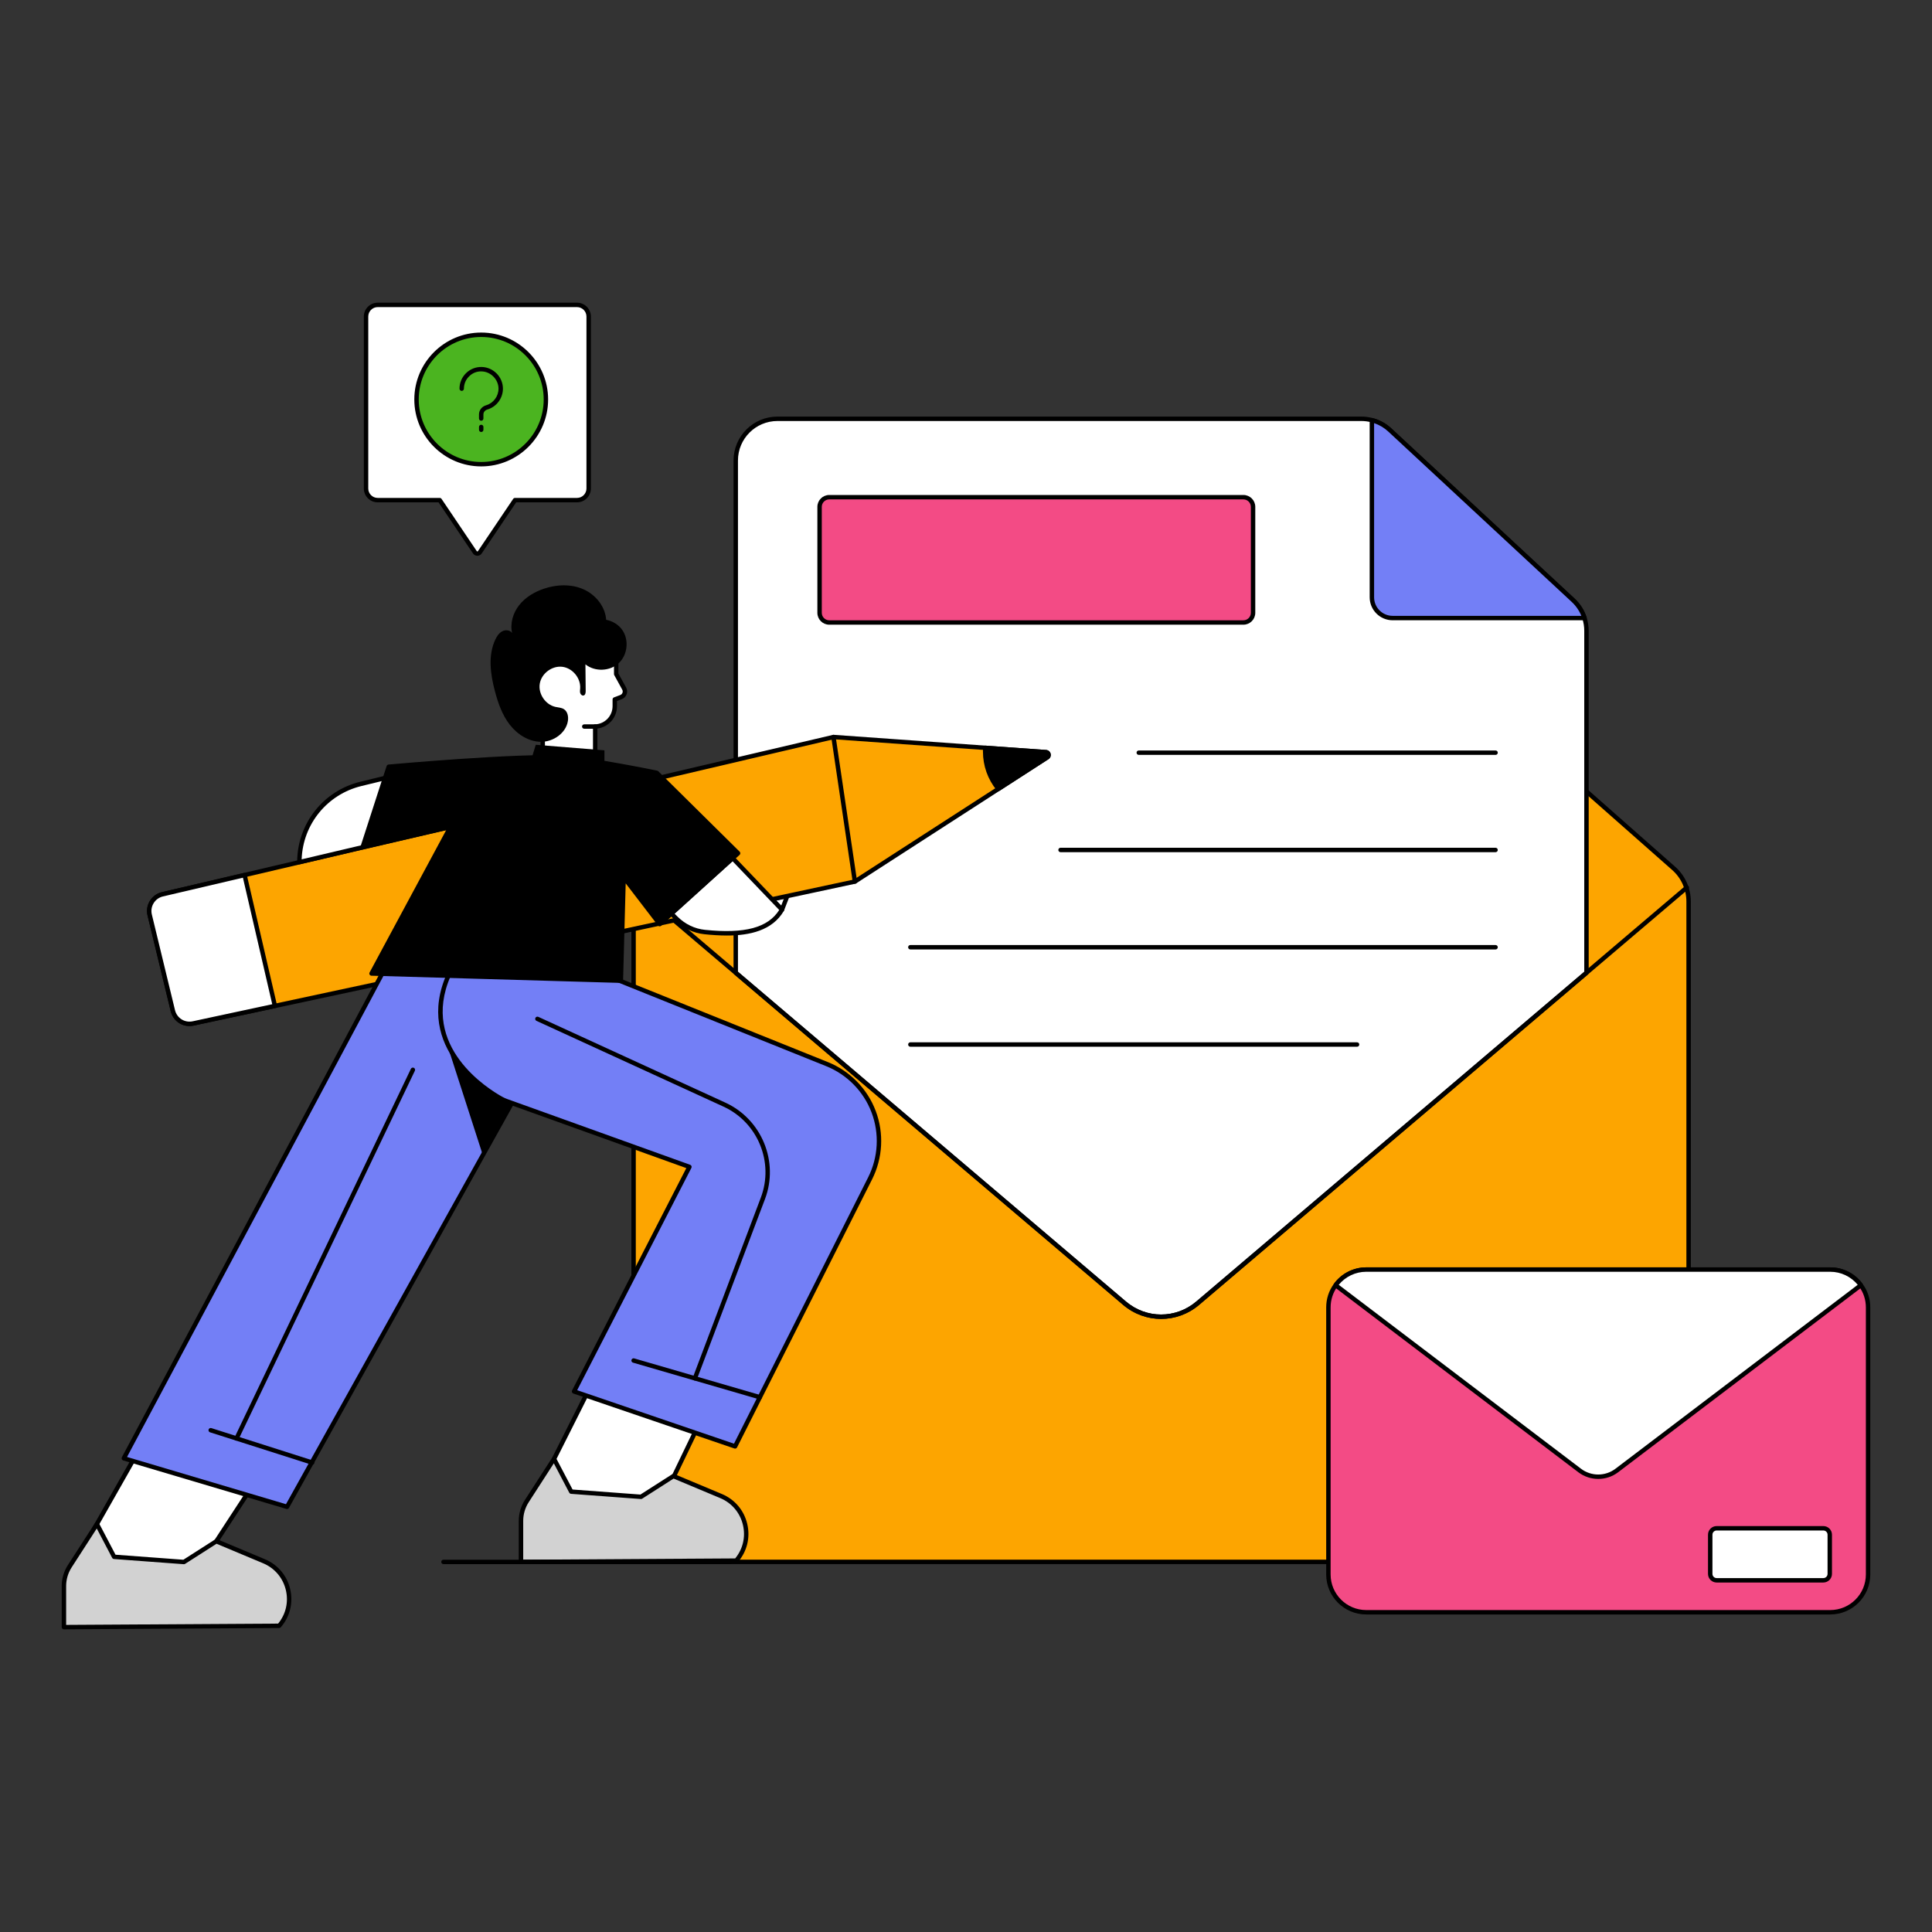 <svg xmlns="http://www.w3.org/2000/svg" xml:space="preserve" enable-background="new 0 0 2500 2500" viewBox="0 0 2500 2500" id="email-writing">
  <rect x="0" y="0" width="2500" height="2500" fill="#333333" stroke="none"/>
  <path fill="#fda500" d="M2185.05,1166.51v797.4c0,31.59-25.61,57.19-57.19,57.19H877.06c-31.59,0-57.19-25.61-57.19-57.19v-797.4
				c0-16.41,7.05-32.03,19.35-42.88l625.4-551.81c21.62-19.08,54.06-19.08,75.68,0l625.4,551.81
				C2178,1134.48,2185.05,1150.1,2185.05,1166.51z"></path>
  <path d="M2127.86,2023.96H877.06c-33.11,0-60.05-26.94-60.05-60.05v-797.4c0-17.22,7.41-33.63,20.32-45.03l625.4-551.81
				c22.65-19.98,56.81-19.98,79.46,0l625.4,551.81c12.92,11.4,20.32,27.81,20.32,45.03v797.4
				C2187.91,1997.02,2160.97,2023.96,2127.86,2023.96z M1502.46,560.39c-12.85,0-25.7,4.52-35.95,13.56l-625.4,551.81
				c-11.68,10.31-18.39,25.16-18.39,40.74v797.4c0,29.96,24.37,54.33,54.33,54.33h1250.8c29.96,0,54.33-24.37,54.33-54.33v-797.4
				c0-15.58-6.7-30.43-18.39-40.74l-625.4-551.81C1528.16,564.91,1515.31,560.39,1502.46,560.39z"></path>
  <path fill="#fff" d="M2052.88,816.16v442.64l-503.12,427.58c-27.27,23.15-67.31,23.15-94.54,0l-503.16-427.62V595.85
			c0-29.78,24.14-53.92,53.92-53.92h755.7c4.58,0,9.15,0.61,13.54,1.75c8.58,2.21,16.55,6.52,23.15,12.66l237.28,220.35
			c6.86,6.37,11.9,14.34,14.68,23.07C2052.01,805.03,2052.88,810.56,2052.88,816.16z"></path>
  <path d="M1502.48,1706.7c-17.45,0-34.88-6.04-49.1-18.13l-503.16-427.62c-0.64-0.54-1.01-1.34-1.01-2.18V595.86
			c0-31.31,25.47-56.79,56.78-56.79h755.7c4.76,0,9.56,0.62,14.26,1.85c9.09,2.34,17.53,6.96,24.37,13.34l237.28,220.35
			c7.16,6.64,12.51,15.05,15.46,24.3c1.78,5.6,2.69,11.41,2.69,17.27v442.64c0,0.84-0.37,1.64-1.01,2.18l-503.12,427.58
			C1537.38,1700.65,1519.92,1706.7,1502.48,1706.7z M954.92,1257.44l502.15,426.76c26.3,22.36,64.5,22.35,90.84,0l502.11-426.72
			V816.16c0-5.26-0.82-10.49-2.42-15.53c-2.65-8.31-7.46-15.87-13.9-21.84l-237.28-220.35c-6.16-5.74-13.73-9.88-21.92-11.99
			c-4.23-1.11-8.55-1.66-12.82-1.66h-755.7c-28.15,0-51.06,22.91-51.06,51.07V1257.44z M2052.88,1258.81h0.04H2052.88z"></path>
  <path fill="#737ff6" d="M2050.33,799.77h-248.22c-14.85,0-26.89-12.04-26.89-26.89V543.68c8.58,2.21,16.55,6.52,23.15,12.66
				l237.28,220.35C2042.51,783.06,2047.55,791.03,2050.33,799.77z"></path>
  <path d="M2050.33 802.63h-248.22c-16.41 0-29.75-13.34-29.75-29.75V543.68c0-.88.41-1.72 1.11-2.26.7-.54 1.59-.73 2.47-.51 9.1 2.35 17.53 6.96 24.38 13.34l237.28 220.35c7.16 6.64 12.51 15.05 15.46 24.3.28.87.12 1.82-.42 2.55S2051.24 802.63 2050.33 802.63zM1778.08 547.52v225.36c0 13.25 10.78 24.03 24.03 24.03h244.15c-2.8-6.84-7.08-13.05-12.55-18.11l-237.28-220.35C1791.17 553.55 1784.88 549.82 1778.08 547.52zM1502.48 1706.7c-17.44 0-34.89-6.05-49.12-18.14l-633.02-537.98c-1.21-1.02-1.35-2.83-.33-4.03 1.03-1.2 2.83-1.35 4.03-.33l633.02 537.98c26.32 22.36 64.52 22.36 90.83 0l633.02-537.98c1.2-1.02 3.01-.88 4.03.33 1.02 1.2.88 3.01-.33 4.03l-633.02 537.98C1537.36 1700.65 1519.92 1706.7 1502.48 1706.7z"></path>
  <path fill="#fff" d="M899.18,1853.88l-27.17,56.44c-80.42,66.53-142.5,85.78-155.1-22.49l56.01-111.41L899.18,1853.88z"></path>
  <path d="M769.94,1967.53c-6.19,0-11.88-1.06-17.13-3.17c-21.08-8.47-33.75-33.39-38.73-76.2c-0.06-0.55,0.03-1.12,0.29-1.62
				l56.01-111.41c0.36-0.72,1-1.25,1.77-1.47c0.77-0.22,1.59-0.1,2.28,0.31l126.25,77.46c1.25,0.77,1.72,2.36,1.08,3.68
				l-27.17,56.44c-0.18,0.37-0.44,0.7-0.75,0.96C828.99,1949.62,795.33,1967.53,769.94,1967.53z M719.86,1888.35
				c4.72,39.47,16.52,63.25,35.08,70.71c24.22,9.75,61.78-6.8,114.77-50.54l25.78-53.55l-121.4-74.48L719.86,1888.35z"></path>
  <path fill="#fff" d="M322.14,1929.73l-42.23,64.66c-65.23,79.65-118.56,78.7-158.05-16.13l61.45-108.28L322.14,1929.73z"></path>
  <path d="M195.02,2054.77c-2.46,0-4.89-0.18-7.29-0.53c-26.39-3.87-49.43-29.06-68.51-74.87c-0.34-0.82-0.28-1.74,0.15-2.51
				l61.45-108.28c0.72-1.27,2.28-1.79,3.62-1.21l138.83,59.75c0.77,0.33,1.36,0.99,1.61,1.8c0.25,0.81,0.12,1.68-0.34,2.39
				l-42.23,64.66C250.28,2035.09,221.01,2054.77,195.02,2054.77z M125.04,1978.46c18.13,43.01,39.5,66.59,63.52,70.12
				c25.61,3.75,55.62-15.08,89.13-56l40.19-61.56l-133.36-57.4L125.04,1978.46z"></path>
  <polygon fill="#fff" points="1018.91 1159.04 1011.91 1177.13 998.73 1163.37"></polygon>
  <path d="M1011.91,1179.99c-0.77,0-1.52-0.31-2.07-0.88l-13.18-13.76c-0.72-0.75-0.97-1.82-0.67-2.82
				c0.31-0.99,1.12-1.74,2.13-1.96l20.18-4.33c1.05-0.21,2.1,0.14,2.77,0.94c0.68,0.8,0.87,1.91,0.49,2.89l-7,18.09
				c-0.35,0.91-1.15,1.58-2.11,1.77C1012.28,1179.97,1012.09,1179.99,1011.91,1179.99z M1004.34,1165.09l6.52,6.82l3.46-8.96
				L1004.34,1165.09z"></path>
  <path fill="#fda500" d="M1355.18,979.97l-63.23,40.84l-185.72,119.9l-750.51,160.93l-105.79,22.69
				c-11.75,2.52-23.38-4.8-26.24-16.47L193.72,1184c-2.9-11.98,4.54-23.99,16.51-26.81l106.25-24.9L1078.5,953.7l196.44,14
				l78.56,5.61C1356.97,973.57,1358.11,978.07,1355.18,979.97z"></path>
  <path d="M245.18,1327.71c-11.33,0-21.45-7.66-24.27-19.16l-29.98-123.87c-1.58-6.52-0.51-13.26,3-18.97
				c3.52-5.74,9.08-9.75,15.63-11.3l868.28-203.49c0.28-0.06,0.56-0.08,0.86-0.07l275,19.6c2.83,0.22,5.11,2.12,5.81,4.86
				c0.7,2.74-0.39,5.52-2.77,7.07l0,0l-248.95,160.74c-0.29,0.19-0.61,0.32-0.95,0.39l-856.3,183.62
				C248.73,1327.52,246.94,1327.71,245.18,1327.71z M1078.73,956.58l-867.85,203.4c-5.06,1.19-9.35,4.29-12.07,8.72
				c-2.71,4.41-3.53,9.61-2.32,14.63l29.98,123.86c2.51,10.25,12.55,16.56,22.86,14.35l855.79-183.51l248.51-160.46
				c0.32-0.21,0.43-0.5,0.34-0.85c-0.09-0.35-0.32-0.54-0.69-0.57L1078.73,956.58z M1355.18,979.98h0.04H1355.18z"></path>
  <path fill="#fff" d="M803.62,902.02l-8.1,3.05v8.59c0,14.28-11.23,25.93-25.35,26.46v33.83h-67.89v-33.76H688v-119.1h109.36
				v51.13l10.31,18.79C809.96,895.15,808.05,900.34,803.62,902.02z"></path>
  <path d="M770.17,976.83h-67.89c-1.58,0-2.86-1.28-2.86-2.86v-30.9H688c-1.58,0-2.86-1.28-2.86-2.86v-119.1
				c0-1.58,1.28-2.86,2.86-2.86h109.36c1.58,0,2.86,1.28,2.86,2.86v50.4l9.96,18.14c1.49,2.67,1.74,5.87,0.68,8.76
				c-1.06,2.9-3.33,5.19-6.22,6.29c0,0,0,0,0,0l-6.25,2.35v6.61c0,14.91-10.93,27.19-25.35,29.09v31.21
				C773.03,975.54,771.75,976.83,770.17,976.83z M705.14,971.1h62.17v-30.97c0-1.54,1.21-2.8,2.75-2.86
				c12.67-0.48,22.6-10.85,22.6-23.6v-8.59c0-1.19,0.74-2.26,1.85-2.68l8.09-3.05c1.34-0.51,2.39-1.57,2.88-2.9
				c0.49-1.35,0.38-2.78-0.31-4.03l-10.32-18.8c-0.23-0.42-0.35-0.9-0.35-1.38v-48.27H690.86v113.38h11.42
				c1.58,0,2.86,1.28,2.86,2.86V971.1z M803.62,902.03h0.04H803.62z"></path>
  <path d="M762.89,804.86c13.94-7.33,32.98-2.8,42.13,10.02c9.15,12.82,7.25,32.29-4.21,43.1c-11.46,10.81-31.01,11.57-43.27,1.68
			c0.11,11.47,0.22,22.93,0.33,34.4c0.02,2.24-0.31,5.03-2.41,5.81c-1.91,0.71-4.01-0.96-4.63-2.91s-0.25-4.04-0.1-6.07
			c0.96-13.33-9.83-26.44-23.09-28.05c-13.27-1.62-26.89,8.52-29.15,21.69c-2.27,13.17,7.19,27.27,20.23,30.18
			c3.77,0.84,7.87,0.91,11.09,3.03c4.72,3.11,5.93,9.63,5.04,15.21c-2.53,15.76-18.8,27.02-34.76,26.94s-30.79-9.62-40.55-22.26
			s-15.12-28.09-19.19-43.52c-5.78-21.92-9.07-46.08,0.62-66.57c2.02-4.26,4.76-8.46,8.93-10.65c4.18-2.19,10.05-1.68,12.76,2.18
			c-2.85-12.52,1.24-26.02,9.21-36.08c7.96-10.07,19.45-16.93,31.59-21.09c16.7-5.72,35.6-6.49,51.72,0.71s28.74,23.18,29.26,40.83"></path>
  <polygon fill="#737ff6" points="509.01 1232.68 160.22 1887.05 371.43 1949.81 729.72 1306.28"></polygon>
  <path d="M371.43,1952.67c-0.27,0-0.54-0.04-0.82-0.12l-211.21-62.76c-0.82-0.24-1.49-0.85-1.82-1.64
				c-0.33-0.79-0.29-1.69,0.12-2.45l348.8-654.37c0.66-1.23,2.12-1.8,3.43-1.37l220.7,73.59c0.81,0.27,1.45,0.89,1.76,1.68
				c0.31,0.79,0.25,1.68-0.17,2.43l-358.29,643.54C373.41,1952.13,372.44,1952.67,371.43,1952.67z M164.39,1885.31l205.66,61.11
				l355.5-638.52l-215.14-71.74L164.39,1885.31z"></path>
  <polygon points="573.83 1336.85 624.78 1494.76 679.92 1390.63"></polygon>
  <path fill="#737ff6" d="M790.24,1232.68l-4.08,30.05l284.04,114.26c58.24,23.43,83.98,91.65,55.74,147.71L951.2,1871.63
				l-208.38-71.1l149.31-290.59l-236.77-85.11c-2.25-0.81-4.43-1.78-6.52-2.94c-19.28-10.65-110.23-66.96-67.83-161.18
				L790.24,1232.68z"></path>
  <path d="M951.2,1874.48c-0.31,0-0.62-0.05-0.92-0.15l-208.38-71.1c-0.79-0.27-1.42-0.87-1.73-1.64
				c-0.31-0.77-0.27-1.64,0.11-2.38l147.82-287.69l-233.7-84.01c-2.42-0.87-4.76-1.92-6.94-3.13
				c-19.16-10.58-112.53-68.25-69.05-164.85c0.41-0.9,1.25-1.53,2.23-1.66l209.24-28.02c0.87-0.13,1.78,0.18,2.41,0.81
				c0.63,0.63,0.93,1.52,0.81,2.41l-3.78,27.84l281.98,113.43c28.49,11.46,51.06,34.52,61.9,63.26
				c10.85,28.74,9.14,60.96-4.67,88.39l-174.75,346.93C953.25,1873.9,952.25,1874.48,951.2,1874.48z M746.88,1798.89l202.89,69.23
				l173.63-344.7c13.1-26.01,14.72-56.55,4.43-83.8c-10.28-27.24-31.67-49.1-58.69-59.97l-284.04-114.26
				c-1.21-0.49-1.94-1.74-1.77-3.04l3.58-26.33l-203.93,27.31c-39.83,91.16,48.95,145.95,67.24,156.05
				c1.92,1.06,3.97,1.98,6.11,2.75l236.77,85.11c0.77,0.28,1.39,0.88,1.69,1.64c0.31,0.77,0.26,1.62-0.12,2.36L746.88,1798.89z"></path>
  <polygon points="782.13 990.45 782.13 970.92 693.28 963.75 685.1 990.45"></polygon>
  <path fill="#fff" d="M948.06,1110.44l63.85,66.69c-17.18,29.46-55.07,33.5-99.98,28.93c-13.91-1.42-26.9-7.69-36.81-17.55
				l-6.36-6.33L948.06,1110.44z"></path>
  <path d="M940.69,1210.57c-9.84,0-19.69-0.71-29.05-1.66c-14.43-1.47-28.11-7.99-38.54-18.37l-6.36-6.33
				c-0.55-0.55-0.86-1.31-0.84-2.09c0.02-0.79,0.36-1.53,0.94-2.06l79.31-71.74c1.15-1.03,2.91-0.97,3.98,0.15l63.85,66.69
				c0.88,0.92,1.05,2.32,0.4,3.42C999.45,1204.16,970.16,1210.57,940.69,1210.57z M872.9,1182.27l4.23,4.21
				c9.5,9.45,21.96,15.39,35.09,16.73c51.65,5.26,81.42-2.67,96.1-25.69l-60.41-63.1L872.9,1182.27z"></path>
  <path d="M729.45,980.51c37.96,2.49,120.35,19.52,120.35,19.52l105.28,104.07l-101.42,91.73l-46.69-60.9l-3.59,134.1l-322.61-9.32
				l102.06-189.66l-113.63,26.26l33.77-104.16C502.97,992.16,672.69,976.79,729.45,980.51z"></path>
  <path d="M803.38,1271.89c-0.03,0-0.06,0-0.08,0l-322.61-9.32c-0.99-0.03-1.9-0.57-2.39-1.43c-0.5-0.86-0.51-1.91-0.04-2.79
				l99.07-184.09l-107.47,24.84c-0.99,0.25-2.06-0.09-2.75-0.85c-0.7-0.76-0.93-1.84-0.61-2.82l33.77-104.15
				c0.35-1.09,1.32-1.86,2.47-1.97c1.7-0.16,170.6-15.38,226.92-11.66l0,0c37.72,2.47,119.92,19.4,120.74,19.57
				c0.54,0.11,1.04,0.38,1.43,0.77l105.28,104.07c0.56,0.55,0.86,1.31,0.85,2.1c-0.02,0.79-0.36,1.53-0.94,2.06l-101.42,91.73
				c-0.6,0.53-1.37,0.79-2.18,0.73c-0.79-0.07-1.52-0.47-2.01-1.11l-41.77-54.48l-3.37,126.03c-0.02,0.76-0.34,1.48-0.89,2
				C804.81,1271.61,804.11,1271.89,803.38,1271.89z M485.48,1256.99l315.11,9.1l3.51-131.24c0.03-1.21,0.83-2.27,1.98-2.64
				c1.15-0.37,2.41,0.02,3.15,0.98l44.8,58.43l96.87-87.63l-102.52-101.34c-8.73-1.78-83.82-16.98-119.13-19.3l0,0
				c-52.72-3.46-205.42,9.82-224.16,11.48l-31.63,97.55l108.71-25.12c1.1-0.27,2.23,0.16,2.92,1.05s0.78,2.1,0.25,3.09
				L485.48,1256.99z"></path>
  <path fill="#fff" d="M387.41,1115.61L387.41,1115.61l81.79-19.3l28.95-89.55l-31.11,7.56
				C420.31,1025.68,387.41,1067.52,387.41,1115.61z"></path>
  <path d="M387.41,1118.47c-0.64,0-1.27-0.21-1.78-0.62c-0.69-0.54-1.08-1.37-1.08-2.24c0-49.58,33.64-92.37,81.82-104.07
				l31.12-7.56c1.02-0.25,2.07,0.07,2.77,0.83c0.7,0.76,0.94,1.84,0.63,2.82l-28.96,89.54c-0.31,0.95-1.09,1.68-2.07,1.9
				l-81.79,19.3C387.85,1118.45,387.63,1118.47,387.41,1118.47z M493.86,1010.76l-26.15,6.35c-44.42,10.79-75.79,49.51-77.38,94.88
				l76.64-18.08L493.86,1010.76z"></path>
  <path fill="#d2d2d2" d="M716.91,1887.83l-35.18,54.49c-4.94,7.66-7.57,16.58-7.57,25.69v53.1l278.5-1.68l0,0
				c23.57-27.29,13.61-69.64-19.65-83.56l-61.66-25.83l-41.91,26.82l-90.32-6.71L716.91,1887.83z"></path>
  <path d="M674.16,2023.97c-0.76,0-1.48-0.3-2.01-0.83c-0.54-0.54-0.85-1.27-0.85-2.03v-53.1c0-9.69,2.77-19.11,8.03-27.24
				l35.18-54.5c0.55-0.85,1.46-1.39,2.53-1.3c1.01,0.04,1.93,0.63,2.4,1.53l21.48,40.93l87.78,6.52l41.11-26.31
				c0.79-0.5,1.78-0.59,2.65-0.23l61.67,25.83c16.71,7,28.67,21.12,32.81,38.76c4.15,17.63-0.27,35.61-12.11,49.31
				c-0.54,0.63-1.32,0.99-2.15,0.99l-278.5,1.68C674.18,2023.97,674.17,2023.97,674.16,2023.97z M716.66,1893.5l-32.52,50.38
				c-4.65,7.21-7.11,15.56-7.11,24.14v50.22l274.3-1.65c10-12.17,13.66-27.87,10.04-43.28c-3.72-15.83-14.46-28.51-29.45-34.79
				l-60.28-25.25l-40.65,26.02c-0.52,0.33-1.13,0.48-1.75,0.44l-90.32-6.71c-0.98-0.07-1.86-0.65-2.32-1.52L716.66,1893.5z"></path>
  <path fill="#d2d2d2" d="M125.47,1972.18l-35.18,54.49c-4.94,7.66-7.57,16.58-7.57,25.69v53.1l278.5-1.68l0,0
				c23.57-27.29,13.61-69.64-19.65-83.56l-61.66-25.83L238,2021.22l-90.32-6.71L125.47,1972.18z"></path>
  <path d="M82.72 2108.32c-.76 0-1.48-.3-2.01-.83-.54-.54-.85-1.27-.85-2.03v-53.1c0-9.69 2.77-19.11 8.03-27.24l35.18-54.5c.55-.85 1.39-1.42 2.53-1.3 1.01.04 1.93.63 2.4 1.53l21.48 40.93 87.78 6.51 41.11-26.31c.79-.5 1.78-.59 2.65-.23l61.67 25.83c16.71 6.99 28.67 21.12 32.81 38.75s-.27 35.61-12.11 49.32c-.54.63-1.32.99-2.15.99l-278.5 1.68C82.73 2108.32 82.73 2108.32 82.72 2108.32zM125.21 1977.85l-32.52 50.38c-4.65 7.21-7.11 15.56-7.11 24.14v50.22l274.3-1.65c10-12.17 13.66-27.88 10.04-43.28-3.72-15.83-14.45-28.51-29.45-34.79l-60.28-25.25-40.65 26.01c-.53.33-1.15.48-1.75.44l-90.32-6.7c-.98-.07-1.86-.65-2.32-1.52L125.21 1977.85zM770.17 942.99h-14.16c-1.58 0-2.86-1.28-2.86-2.86s1.28-2.86 2.86-2.86h14.16c1.58 0 2.86 1.28 2.86 2.86S771.75 942.99 770.17 942.99z"></path>
  <line x1="819.87" x2="983.25" y1="1760.51" y2="1808" fill="#fff"></line>
  <path d="M983.25,1810.86c-0.26,0-0.53-0.04-0.8-0.12l-163.38-47.49c-1.52-0.44-2.39-2.03-1.95-3.54
				c0.44-1.52,2.03-2.39,3.54-1.95l163.38,47.49c1.52,0.44,2.39,2.03,1.95,3.54C985.63,1810.05,984.49,1810.86,983.25,1810.86z"></path>
  <line x1="272.66" x2="403.97" y1="1850.68" y2="1892.57" fill="#fff"></line>
  <path d="M403.97 1895.43c-.29 0-.58-.04-.87-.13l-131.32-41.9c-1.51-.48-2.34-2.09-1.86-3.59.48-1.5 2.09-2.32 3.59-1.86l131.32 41.9c1.51.48 2.34 2.09 1.86 3.59C406.31 1894.66 405.18 1895.43 403.97 1895.43zM1355.19 979.98l-63.26 40.84c-10.73-13.25-17.14-30.05-17.14-48.38 0-1.6.04-3.17.15-4.73l78.54 5.6C1356.96 973.55 1358.12 978.09 1355.19 979.98z"></path>
  <path d="M1291.93,1023.68c-0.83,0-1.66-0.36-2.22-1.06c-11.63-14.37-17.78-31.72-17.78-50.18c0-1.67,0.04-3.31,0.16-4.94
				c0.05-0.76,0.41-1.46,0.98-1.96c0.57-0.5,1.28-0.74,2.08-0.69l78.55,5.6c2.83,0.2,5.12,2.11,5.82,4.86
				c0.7,2.75-0.38,5.53-2.77,7.07l-63.26,40.84C1293,1023.53,1292.47,1023.68,1291.93,1023.68z M1277.66,970.76
				c-0.01,0.55-0.02,1.11-0.02,1.68c0,16.28,5.15,31.63,14.93,44.56l61.07-39.42l0,0c0.31-0.2,0.42-0.48,0.33-0.84
				c-0.09-0.35-0.32-0.55-0.69-0.57L1277.66,970.76z"></path>
  <g>
    <path fill="#fff" d="M355.72,1301.65l-105.79,22.69c-11.75,2.52-23.38-4.8-26.24-16.47L193.72,1184
			c-2.9-11.98,4.54-23.99,16.51-26.81l106.25-24.9L355.72,1301.65z"></path>
    <path d="M245.18,1327.71c-11.33,0-21.45-7.66-24.27-19.16l-29.98-123.87c-1.58-6.52-0.51-13.26,3-18.97
			c3.53-5.74,9.08-9.75,15.64-11.3l106.25-24.9c0.73-0.17,1.51-0.04,2.16,0.36c0.64,0.4,1.1,1.04,1.27,1.78L358.5,1301
			c0.18,0.74,0.04,1.53-0.37,2.18c-0.41,0.65-1.07,1.1-1.81,1.26l-105.79,22.69C248.73,1327.52,246.94,1327.71,245.18,1327.71z
			 M314.34,1135.73l-103.46,24.25c-5.06,1.19-9.35,4.29-12.07,8.72c-2.71,4.41-3.53,9.61-2.32,14.63l29.98,123.86
			c2.51,10.25,12.55,16.56,22.86,14.35l102.95-22.08L314.34,1135.73z"></path>
  </g>
  <g>
    <line x1="1078.52" x2="1106.24" y1="953.69" y2="1140.72"></line>
    <path d="M1106.23,1143.58c-1.39,0-2.61-1.02-2.83-2.44l-27.72-187.03c-0.23-1.56,0.85-3.02,2.41-3.25
				c1.62-0.19,3.02,0.85,3.25,2.41l27.72,187.03c0.23,1.56-0.85,3.02-2.41,3.25C1106.51,1143.56,1106.37,1143.58,1106.23,1143.58z"></path>
  </g>
  <g>
    <path d="M899.18,1786.42c-0.34,0-0.68-0.06-1.01-0.19c-1.47-0.56-2.22-2.21-1.66-3.69l88.04-232.94
			c17.24-45.61-3.98-97.27-48.31-117.6l-242.03-111c-1.44-0.66-2.07-2.36-1.41-3.79c0.66-1.44,2.37-2.06,3.79-1.41l242.03,111
			c47.05,21.58,69.57,76.41,51.27,124.83l-88.04,232.94C901.42,1785.72,900.33,1786.42,899.18,1786.42z"></path>
  </g>
  <g>
    <path d="M306.08,1864.2c-0.41,0-0.83-0.09-1.23-0.28c-1.43-0.68-2.03-2.39-1.35-3.81l228.19-477.03c0.68-1.43,2.38-2.03,3.81-1.35
			c1.43,0.68,2.03,2.39,1.35,3.81l-228.19,477.03C308.18,1863.6,307.15,1864.2,306.08,1864.2z"></path>
  </g>
  <g>
    <path d="M945.32,2023.97H573.83c-1.58,0-2.86-1.28-2.86-2.86s1.28-2.86,2.86-2.86h371.48c1.58,0,2.86,1.28,2.86,2.86
			S946.89,2023.97,945.32,2023.97z"></path>
  </g>
  <g>
    <path fill="#f34b85" d="M1621.46,655.86V793c0,6.9-5.6,12.5-12.5,12.5h-535.92c-6.9,0-12.5-5.6-12.5-12.5V655.86
			c0-6.9,5.6-12.5,12.5-12.5h535.92C1615.86,643.36,1621.46,648.96,1621.46,655.86z"></path>
    <path d="M1608.96,808.35h-535.92c-8.47,0-15.36-6.89-15.36-15.36V655.86c0-8.47,6.89-15.36,15.36-15.36h535.92
			c8.47,0,15.36,6.89,15.36,15.36V793C1624.32,801.46,1617.43,808.35,1608.96,808.35z M1073.04,646.22c-5.31,0-9.64,4.32-9.64,9.64
			V793c0,5.31,4.32,9.64,9.64,9.64h535.92c5.31,0,9.64-4.32,9.64-9.64V655.86c0-5.31-4.32-9.64-9.64-9.64H1073.04z"></path>
  </g>
  <g>
    <path d="M1935.26,976.83h-461.71c-1.58,0-2.86-1.28-2.86-2.86s1.28-2.86,2.86-2.86h461.71c1.58,0,2.86,1.28,2.86,2.86
			S1936.84,976.83,1935.26,976.83z"></path>
  </g>
  <g>
    <path d="M1935.26,1102.71h-562.94c-1.58,0-2.86-1.28-2.86-2.86c0-1.58,1.28-2.86,2.86-2.86h562.94c1.58,0,2.86,1.28,2.86,2.86
			C1938.12,1101.43,1936.84,1102.71,1935.26,1102.71z"></path>
  </g>
  <g>
    <path d="M1935.26,1228.59h-757.28c-1.58,0-2.86-1.28-2.86-2.86c0-1.58,1.28-2.86,2.86-2.86h757.28c1.58,0,2.86,1.28,2.86,2.86
			C1938.12,1227.31,1936.84,1228.59,1935.26,1228.59z"></path>
  </g>
  <g>
    <path d="M1756.06,1354.47h-578.08c-1.58,0-2.86-1.28-2.86-2.86c0-1.58,1.28-2.86,2.86-2.86h578.08c1.58,0,2.86,1.28,2.86,2.86
			C1758.92,1353.19,1757.64,1354.47,1756.06,1354.47z"></path>
  </g>
  <g>
    <path fill="#f34b85" d="M2417.28,1691.8v345.56c0,27.08-21.91,48.89-48.89,48.89h-600.54c-26.98,0-48.89-21.82-48.89-48.89V1691.8
				c0-10.71,3.41-20.65,9.35-28.73c8.86-12.27,23.28-20.26,39.54-20.26h600.54c16.26,0,30.68,7.99,39.54,20.26
				C2413.87,1671.15,2417.28,1681.08,2417.28,1691.8z"></path>
    <path d="M2368.39,2089.11h-600.55c-28.53,0-51.75-23.22-51.75-51.75v-345.56c0-11.09,3.43-21.61,9.91-30.43
				c9.68-13.41,25.33-21.42,41.84-21.42h600.55c16.51,0,32.16,8.01,41.86,21.44c6.47,8.8,9.89,19.32,9.89,30.41v345.56
				C2420.14,2065.89,2396.92,2089.11,2368.39,2089.11z M1767.84,1645.67c-14.68,0-28.6,7.13-37.22,19.07
				c-5.77,7.85-8.81,17.19-8.81,27.06v345.56c0,25.38,20.65,46.03,46.03,46.03h600.55c25.38,0,46.03-20.65,46.03-46.03v-345.56
				c0-9.86-3.04-19.21-8.8-27.04c-8.64-11.96-22.55-19.09-37.23-19.09H1767.84z"></path>
  </g>
  <g>
    <path fill="#fff" d="M2407.93,1663.06l-315.86,239.79c-14.12,10.71-33.8,10.71-47.92,0l-315.86-239.79
				c8.86-12.27,23.28-20.26,39.54-20.26h600.54C2384.65,1642.81,2399.07,1650.79,2407.93,1663.06z"></path>
    <path d="M2068.12,1913.73c-9.06,0-18.13-2.87-25.69-8.6l-315.85-239.79c-1.24-0.94-1.5-2.69-0.59-3.96
				c9.69-13.43,25.34-21.44,41.86-21.44h600.55c16.51,0,32.16,8.01,41.86,21.44c0.91,1.26,0.65,3.02-0.59,3.96l-315.86,239.79
				C2086.24,1910.87,2077.18,1913.73,2068.12,1913.73z M1732.32,1662.52l313.56,238.05c13.09,9.93,31.37,9.93,44.46,0l313.56-238.05
				c-8.69-10.61-21.77-16.86-35.52-16.86h-600.55C1754.09,1645.67,1741.01,1651.92,1732.32,1662.52z"></path>
  </g>
  <g>
    <path fill="#fff" d="M761.73,409.59v222.52c0,8.31-6.74,15.04-15.04,15.04h-80.27l-45.44,67.4c-1.57,2.32-4.98,2.32-6.55,0
				l-45.44-67.4h-80.27c-8.31,0-15.04-6.74-15.04-15.04V409.59c0-8.31,6.74-15.04,15.04-15.04h257.96
				C754.99,394.54,761.73,401.28,761.73,409.59z"></path>
    <path d="M617.7,719.16c-2.27,0-4.38-1.12-5.65-3.01l-44.59-66.14h-78.75c-9.87,0-17.91-8.03-17.91-17.91V409.59
				c0-9.87,8.03-17.91,17.91-17.91h257.96c9.87,0,17.91,8.03,17.91,17.91v222.52c0,9.87-8.03,17.91-17.91,17.91h-78.75l-44.59,66.14
				C622.08,718.03,619.97,719.16,617.7,719.16z M488.72,397.4c-6.72,0-12.19,5.47-12.19,12.19v222.52c0,6.72,5.47,12.19,12.19,12.19
				h80.27c0.95,0,1.84,0.47,2.37,1.26l45.44,67.4c0.57,0.83,1.24,0.83,1.8,0l45.44-67.4c0.53-0.79,1.42-1.26,2.37-1.26h80.27
				c6.72,0,12.19-5.47,12.19-12.19V409.59c0-6.72-5.47-12.19-12.19-12.19H488.72z"></path>
  </g>
  <g>
    <path fill="#4bb420" d="M706.4,516.9c0,46.26-37.51,83.76-83.71,83.76c-46.26,0-83.71-37.51-83.71-83.76
				c0-46.21,37.46-83.71,83.71-83.71C668.9,433.19,706.4,470.69,706.4,516.9z"></path>
    <path d="M622.69,603.52c-47.74,0-86.57-38.86-86.57-86.62c0-47.74,38.84-86.57,86.57-86.57s86.57,38.84,86.57,86.57
				C709.26,564.66,670.43,603.52,622.69,603.52z M622.69,436.05c-44.58,0-80.85,36.27-80.85,80.85c0,44.61,36.27,80.9,80.85,80.9
				c44.58,0,80.85-36.29,80.85-80.9C703.54,472.32,667.27,436.05,622.69,436.05z"></path>
  </g>
  <g>
    <path d="M622.68,544.42c-1.58,0-2.86-1.28-2.86-2.86v-5.32c0-5.45,3.69-10.2,9.19-11.82c9.55-2.8,16.16-11.73,16.06-21.71
			c-0.12-11.78-10.17-21.91-21.95-22.13c-6.19-0.21-11.78,2.16-16.1,6.4c-4.32,4.24-6.7,9.91-6.7,15.96c0,1.58-1.28,2.86-2.86,2.86
			c-1.58,0-2.86-1.28-2.86-2.86c0-7.6,2.99-14.72,8.41-20.04s12.57-8.19,20.21-8.04c15.05,0.28,27.42,12.75,27.57,27.79
			c0.12,12.53-8.17,23.74-20.17,27.26c-3.04,0.89-5.08,3.43-5.08,6.33v5.32C625.54,543.14,624.26,544.42,622.68,544.42z"></path>
  </g>
  <g>
    <path d="M622.69,558.99c-1.58,0-2.86-1.28-2.86-2.86v-3.65c0-1.58,1.28-2.86,2.86-2.86c1.58,0,2.86,1.28,2.86,2.86v3.65
				C625.55,557.71,624.27,558.99,622.69,558.99z"></path>
  </g>
  <g>
    <path fill="#fff" d="M2367.72,1985.89v50.7c0,4.59-3.72,8.31-8.31,8.31h-138.07c-4.59,0-8.31-3.72-8.31-8.31v-50.7
			c0-4.59,3.72-8.31,8.31-8.31h138.07C2363.99,1977.58,2367.72,1981.3,2367.72,1985.89z"></path>
    <path d="M2359.4,2047.77h-138.07c-6.16,0-11.17-5.01-11.17-11.17v-50.7c0-6.16,5.01-11.17,11.17-11.17h138.07
			c6.16,0,11.17,5.01,11.17,11.17v50.7C2370.58,2042.75,2365.56,2047.77,2359.4,2047.77z M2221.34,1980.44
			c-3.01,0-5.45,2.45-5.45,5.45v50.7c0,3.01,2.45,5.45,5.45,5.45h138.07c3.01,0,5.45-2.45,5.45-5.45v-50.7
			c0-3.01-2.45-5.45-5.45-5.45H2221.34z"></path>
  </g>
</svg>

